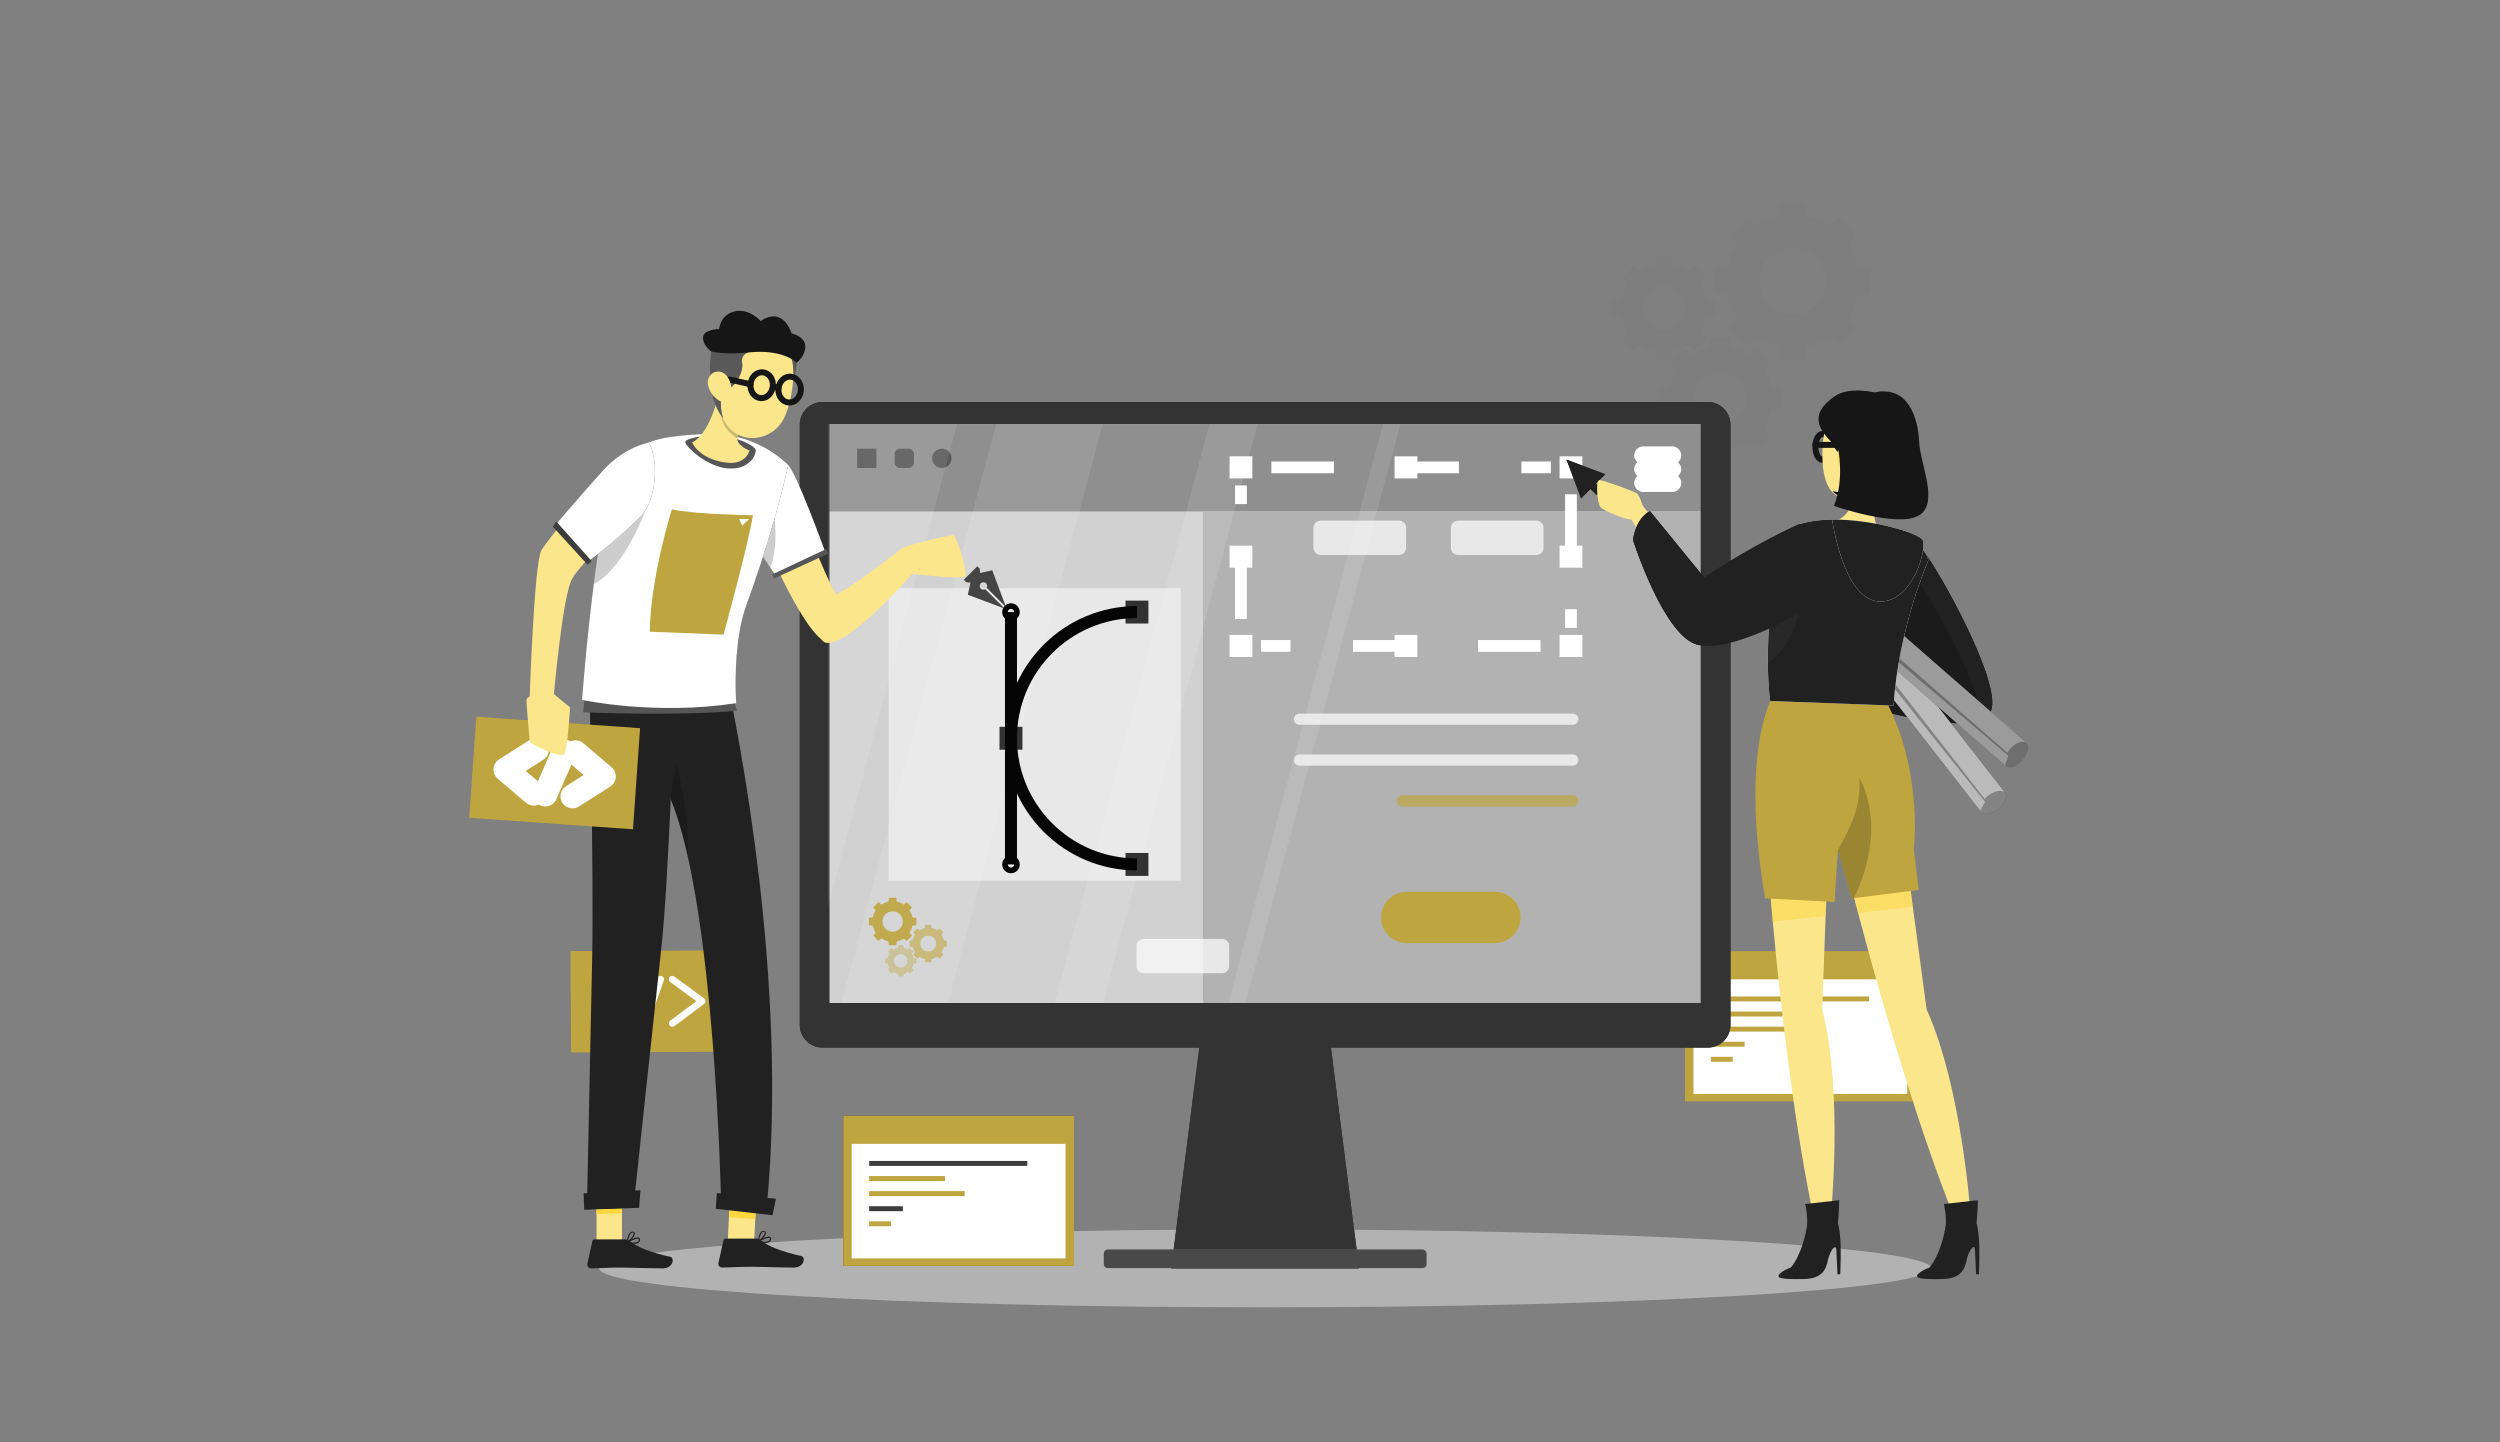 <svg width="208" height="120" viewBox="0 0 208 120" fill="none" xmlns="http://www.w3.org/2000/svg">
<rect x="0" y="0" width="208" height="120" fill="#808080" stroke="none"/>
<g clip-path="url(#clip0_1474_2840)">
<path d="M155.622 24.452V22.396L154.565 22.296C154.422 21.607 154.15 20.966 153.777 20.397L154.456 19.576L153.004 18.122L152.183 18.802C151.615 18.428 150.975 18.155 150.287 18.012L150.188 16.953H148.134L148.034 18.012C147.346 18.155 146.706 18.428 146.138 18.802L145.318 18.122L143.866 19.576L144.545 20.397C144.172 20.966 143.899 21.607 143.756 22.296L142.699 22.396V24.452L143.756 24.552C143.899 25.241 144.172 25.882 144.545 26.451L143.866 27.272L145.318 28.726L146.138 28.046C146.706 28.42 147.346 28.693 148.034 28.836L148.134 29.894H150.188L150.287 28.836C150.975 28.693 151.615 28.42 152.183 28.046L153.004 28.726L154.456 27.272L153.777 26.451C154.15 25.882 154.422 25.241 154.565 24.552L155.622 24.452ZM149.161 26.207C147.626 26.207 146.381 24.961 146.381 23.424C146.381 21.887 147.626 20.64 149.161 20.64C150.696 20.64 151.94 21.887 151.94 23.424C151.94 24.961 150.696 26.207 149.161 26.207Z" fill="#545454" fill-opacity="0.05"/>
<path d="M142.26 28.917C141.721 29.029 141.219 29.242 140.774 29.535L140.131 29.003L138.994 30.142L139.526 30.785C139.234 31.231 139.019 31.734 138.907 32.274L138.079 32.352V33.963L138.907 34.041C139.019 34.581 139.234 35.083 139.526 35.529L138.994 36.173L140.131 37.312L140.774 36.779C141.219 37.072 141.721 37.286 142.26 37.398L142.338 38.228H143.947L144.025 37.398C144.564 37.286 145.066 37.072 145.511 36.779L146.154 37.312L147.292 36.173L146.76 35.529C147.052 35.083 147.266 34.581 147.378 34.041L148.206 33.963V32.352L147.378 32.274C147.266 31.734 147.052 31.231 146.76 30.785L147.292 30.142L146.154 29.003L145.511 29.535C145.066 29.242 144.564 29.029 144.025 28.917L143.947 28.087H142.338L142.26 28.917ZM145.321 33.157C145.321 34.362 144.346 35.339 143.142 35.339C141.94 35.339 140.964 34.362 140.964 33.157C140.964 31.953 141.94 30.976 143.142 30.976C144.346 30.976 145.321 31.953 145.321 33.157Z" fill="#545454" fill-opacity="0.05"/>
<path d="M136.456 22.593L135.916 22.145L134.961 23.102L135.408 23.643C135.162 24.018 134.983 24.44 134.889 24.893L134.193 24.959V26.312L134.889 26.377C134.983 26.831 135.162 27.253 135.408 27.628L134.961 28.168L135.916 29.125L136.456 28.678C136.83 28.923 137.252 29.103 137.705 29.197L137.77 29.894L139.122 29.894L139.187 29.197C139.64 29.103 140.061 28.923 140.435 28.678L140.976 29.125L141.931 28.168L141.484 27.628C141.73 27.253 141.909 26.831 142.003 26.377L142.699 26.312V24.959L142.003 24.893C141.909 24.44 141.73 24.018 141.484 23.643L141.931 23.102L140.976 22.145L140.435 22.593C140.061 22.347 139.64 22.167 139.187 22.073L139.122 21.377H137.77L137.705 22.073C137.252 22.167 136.83 22.347 136.456 22.593ZM140.275 25.635C140.275 26.647 139.456 27.467 138.446 27.467C137.435 27.467 136.616 26.647 136.616 25.635C136.616 24.624 137.435 23.803 138.446 23.803C139.456 23.803 140.275 24.624 140.275 25.635Z" fill="#545454" fill-opacity="0.05"/>
<path d="M159.388 91.638H140.196V79.138H159.388V91.638Z" fill="#BFA53F"/>
<path d="M158.686 91.013H140.898V81.482H158.686V91.013Z" fill="white"/>
<path d="M155.506 83.316H142.348V82.906H155.506V83.316Z" fill="#BFA53F"/>
<path d="M148.661 84.572H142.348V84.161H148.661V84.572Z" fill="#BFA53F"/>
<path d="M150.3 85.827H142.348V85.417H150.3V85.827Z" fill="#BFA53F"/>
<path d="M145.15 87.083H142.348V86.673H145.15V87.083Z" fill="#BFA53F"/>
<path d="M144.163 88.339H142.348V87.929H144.163V88.339Z" fill="#BFA53F"/>
<path d="M61.165 87.502L47.509 87.564L47.47 79.129L61.127 79.067L61.165 87.502Z" fill="#BFA53F"/>
<path d="M52.709 85.444C52.651 85.444 52.592 85.426 52.541 85.388L50.049 83.566C49.976 83.512 49.932 83.427 49.932 83.336C49.931 83.245 49.974 83.159 50.047 83.105L52.522 81.26C52.649 81.165 52.828 81.192 52.922 81.318C53.016 81.445 52.99 81.624 52.864 81.719L50.699 83.332L52.878 84.926C53.006 85.02 53.034 85.198 52.941 85.326C52.885 85.403 52.798 85.444 52.709 85.444Z" fill="#FCFCFC"/>
<path d="M55.943 85.429C55.856 85.429 55.769 85.389 55.713 85.314C55.619 85.187 55.645 85.007 55.772 84.913L57.936 83.299L55.758 81.706C55.63 81.612 55.602 81.433 55.695 81.305C55.788 81.177 55.967 81.15 56.095 81.243L58.586 83.066C58.66 83.119 58.703 83.205 58.703 83.296C58.704 83.386 58.661 83.472 58.589 83.526L56.113 85.372C56.062 85.41 56.003 85.429 55.943 85.429Z" fill="#FCFCFC"/>
<path d="M53.676 85.439C53.645 85.439 53.613 85.434 53.581 85.423C53.432 85.371 53.354 85.207 53.406 85.058L54.69 81.384C54.742 81.235 54.905 81.156 55.054 81.208C55.203 81.26 55.282 81.424 55.229 81.573L53.946 85.247C53.904 85.365 53.794 85.439 53.676 85.439Z" fill="#FCFCFC"/>
<path d="M160.676 105.529C160.676 107.319 135.865 108.77 105.259 108.77C74.653 108.77 49.842 107.319 49.842 105.529C49.842 103.739 74.653 102.288 105.259 102.288C135.865 102.288 160.676 103.739 160.676 105.529Z" fill="#B2B2B2"/>
<path d="M89.354 105.324H70.161V92.824H89.354V105.324Z" fill="#333333"/>
<path d="M89.354 105.324H70.161V92.824H89.354V105.324Z" fill="#BFA53F"/>
<path d="M88.651 104.699H70.863V95.168H88.651V104.699Z" fill="white"/>
<path d="M85.471 97.002H72.313V96.592H85.471V97.002Z" fill="#3D3D3D"/>
<path d="M78.627 98.258H72.313V97.848H78.627V98.258Z" fill="#BFA53F"/>
<path d="M80.264 99.513H72.313V99.103H80.264V99.513Z" fill="#BFA53F"/>
<path d="M75.115 100.769H72.313V100.359H75.115V100.769Z" fill="#3D3D3D"/>
<path d="M74.128 102.025H72.313V101.615H74.128V102.025Z" fill="#BFA53F"/>
<path d="M113.071 105.529H97.447L100.092 84.731H110.426L113.071 105.529Z" fill="#333333"/>
<path d="M113.07 105.53H97.447L99.257 91.3L100.093 84.731H110.424L111.658 94.423L113.07 105.53Z" fill="#333333"/>
<path d="M111.658 94.423L99.258 91.3L100.093 84.731H110.424L111.658 94.423Z" fill="#333333" fill-opacity="0.1"/>
<path d="M142.091 33.445H140.53H69.988H68.426C67.385 33.445 66.541 34.29 66.541 35.333V85.271C66.541 86.314 67.385 87.159 68.426 87.159H69.988H140.53H142.091C143.132 87.159 143.976 86.314 143.976 85.271V35.333C143.976 34.29 143.132 33.445 142.091 33.445Z" fill="#333333"/>
<path d="M142.091 33.445H140.53H69.988H68.426C67.385 33.445 66.541 34.29 66.541 35.333V85.271C66.541 86.314 67.385 87.159 68.426 87.159H69.988H140.53H142.091C143.132 87.159 143.976 86.314 143.976 85.271V35.333C143.976 34.29 143.132 33.445 142.091 33.445Z" fill="#333333"/>
<path d="M141.497 83.448H69.022V35.293H141.497V83.448Z" fill="#B2B2B2"/>
<path d="M118.345 103.967H92.173C91.99 103.967 91.841 104.115 91.841 104.299V105.172C91.841 105.355 91.99 105.504 92.172 105.504H118.345C118.528 105.504 118.677 105.355 118.677 105.172V104.299C118.677 104.115 118.528 103.967 118.345 103.967Z" fill="#727272"/>
<path d="M118.345 103.967H92.173C91.99 103.967 91.841 104.115 91.841 104.299V105.172C91.841 105.355 91.99 105.504 92.172 105.504H118.345C118.528 105.504 118.677 105.355 118.677 105.172V104.299C118.677 104.115 118.528 103.967 118.345 103.967Z" fill="#494949"/>
<path d="M141.497 42.516H69.022V35.339H141.497V42.516Z" fill="#050505" fill-opacity="0.2"/>
<path d="M69.022 83.449H100.08V42.602H69.022V83.449ZM24 -7.316H184V152.906H24V-7.316ZM24 152.906H184V-7.316H24V152.906Z" fill="white" fill-opacity="0.4"/>
<path d="M127.817 46.174H121.315C120.98 46.174 120.709 45.903 120.709 45.567V43.923C120.709 43.588 120.98 43.316 121.315 43.316H127.817C128.152 43.316 128.423 43.588 128.423 43.923V45.567C128.423 45.903 128.152 46.174 127.817 46.174Z" fill="white" fill-opacity="0.7"/>
<path d="M116.384 46.174H109.882C109.548 46.174 109.276 45.903 109.276 45.567V43.923C109.276 43.588 109.548 43.316 109.882 43.316H116.384C116.719 43.316 116.99 43.588 116.99 43.923V45.567C116.99 45.903 116.719 46.174 116.384 46.174Z" fill="white" fill-opacity="0.7"/>
<path d="M101.665 80.975H95.163C94.828 80.975 94.557 80.703 94.557 80.368V78.723C94.557 78.388 94.828 78.117 95.163 78.117H101.665C102 78.117 102.271 78.388 102.271 78.723V80.368C102.271 80.703 102 80.975 101.665 80.975Z" fill="white" fill-opacity="0.7"/>
<path d="M136.715 37.891H139.127" stroke="white" stroke-width="1.5" stroke-linecap="round" stroke-linejoin="round"/>
<path d="M136.715 39.036H139.127" stroke="white" stroke-width="1.5" stroke-linecap="round" stroke-linejoin="round"/>
<path d="M136.715 40.181H139.127" stroke="white" stroke-width="1.5" stroke-linecap="round" stroke-linejoin="round"/>
<path d="M73.935 73.276H98.245V48.933H73.935V73.276ZM24 -7.316H184V152.906H24V-7.316ZM24 152.906H184V-7.316H24V152.906Z" fill="white" fill-opacity="0.5"/>
<path d="M124.388 78.462H117.029C115.855 78.462 114.903 77.508 114.903 76.332C114.903 75.157 115.855 74.203 117.029 74.203H124.388C125.563 74.203 126.515 75.157 126.515 76.332C126.515 77.508 125.563 78.462 124.388 78.462Z" fill="#BFA53F"/>
<path d="M130.854 60.301H108.12C107.864 60.301 107.656 60.093 107.656 59.836C107.656 59.579 107.864 59.371 108.12 59.371H130.854C131.111 59.371 131.319 59.579 131.319 59.836C131.319 60.093 131.111 60.301 130.854 60.301Z" fill="white" fill-opacity="0.7"/>
<path d="M130.854 63.701H108.12C107.864 63.701 107.656 63.493 107.656 63.236C107.656 62.979 107.864 62.77 108.12 62.77H130.854C131.111 62.77 131.319 62.979 131.319 63.236C131.319 63.493 131.111 63.701 130.854 63.701Z" fill="white" fill-opacity="0.7"/>
<path d="M130.854 67.101H116.694C116.438 67.101 116.23 66.892 116.23 66.635C116.23 66.378 116.438 66.17 116.694 66.17H130.854C131.111 66.17 131.319 66.378 131.319 66.635C131.319 66.892 131.111 67.101 130.854 67.101Z" fill="#BFA53F" fill-opacity="0.7"/>
<path d="M71.311 38.937H72.917V37.329H71.311V38.937ZM24 -7.316H184V152.906H24V-7.316ZM24 152.906H184V-7.316H24V152.906Z" fill="#050505" fill-opacity="0.4"/>
<path d="M75.579 38.937H74.894C74.64 38.937 74.434 38.73 74.434 38.475V37.79C74.434 37.535 74.64 37.328 74.894 37.328H75.579C75.834 37.328 76.04 37.535 76.04 37.79V38.475C76.04 38.73 75.834 38.937 75.579 38.937Z" fill="#050505" fill-opacity="0.4"/>
<path d="M78.359 38.937C77.916 38.937 77.556 38.577 77.556 38.133V38.132C77.556 37.688 77.916 37.328 78.359 37.328C78.803 37.328 79.162 37.688 79.162 38.133C79.162 38.577 78.803 38.937 78.359 38.937Z" fill="#050505" fill-opacity="0.4"/>
<path d="M79.621 35.293L68.88 75.483V35.293H79.621Z" fill="white" fill-opacity="0.1"/>
<path d="M91.743 35.293L78.872 83.448H70.006L82.874 35.293H91.743Z" fill="white" fill-opacity="0.1"/>
<path d="M104.633 35.293L91.763 83.448H87.753L100.623 35.293H104.633Z" fill="white" fill-opacity="0.1"/>
<path d="M116.503 35.293L103.633 83.448H102.198L115.068 35.293H116.503Z" fill="white" fill-opacity="0.1"/>
<path d="M76.236 76.983V76.356L75.913 76.326C75.87 76.116 75.787 75.921 75.673 75.747L75.88 75.496L75.437 75.054L75.187 75.261C75.014 75.147 74.819 75.064 74.609 75.02L74.579 74.697H73.953L73.923 75.02C73.713 75.064 73.518 75.147 73.345 75.261L73.094 75.054L72.652 75.496L72.859 75.747C72.745 75.921 72.662 76.116 72.619 76.326L72.296 76.356V76.983L72.619 77.013C72.662 77.224 72.745 77.419 72.859 77.592L72.652 77.843L73.094 78.286L73.345 78.079C73.518 78.192 73.713 78.276 73.923 78.319L73.953 78.642H74.579L74.609 78.319C74.819 78.276 75.014 78.192 75.187 78.079L75.437 78.286L75.88 77.843L75.673 77.592C75.787 77.419 75.87 77.224 75.913 77.013L76.236 76.983ZM74.266 77.518C73.798 77.518 73.419 77.138 73.419 76.67C73.419 76.201 73.798 75.821 74.266 75.821C74.734 75.821 75.113 76.201 75.113 76.67C75.113 77.138 74.734 77.518 74.266 77.518Z" fill="#BFA53F" fill-opacity="0.9"/>
<path d="M78.772 78.752V78.261L78.52 78.237C78.486 78.073 78.421 77.92 78.331 77.783L78.494 77.587L78.147 77.24L77.951 77.402C77.815 77.313 77.662 77.248 77.498 77.214L77.474 76.961H76.984L76.96 77.214C76.796 77.248 76.642 77.313 76.507 77.402L76.311 77.24L75.964 77.587L76.126 77.783C76.037 77.92 75.972 78.073 75.938 78.237L75.685 78.261V78.752L75.938 78.776C75.972 78.941 76.037 79.094 76.126 79.23L75.964 79.426L76.311 79.773L76.507 79.611C76.642 79.7 76.796 79.765 76.96 79.799L76.984 80.052H77.474L77.498 79.799C77.662 79.765 77.815 79.7 77.951 79.611L78.147 79.773L78.494 79.426L78.331 79.23C78.421 79.094 78.486 78.941 78.52 78.776L78.772 78.752ZM77.229 79.171C76.862 79.171 76.565 78.874 76.565 78.507C76.565 78.139 76.862 77.842 77.229 77.842C77.596 77.842 77.893 78.139 77.893 78.507C77.893 78.874 77.596 79.171 77.229 79.171Z" fill="#BFA53F" fill-opacity="0.6"/>
<path d="M76.236 80.147V79.734L76.023 79.714C75.995 79.576 75.94 79.447 75.865 79.333L76.001 79.168L75.71 78.877L75.546 79.013C75.432 78.938 75.303 78.883 75.165 78.855L75.145 78.642H74.733L74.713 78.855C74.575 78.883 74.447 78.938 74.332 79.013L74.168 78.877L73.877 79.168L74.013 79.333C73.938 79.447 73.883 79.576 73.855 79.714L73.643 79.734V80.147L73.855 80.167C73.883 80.305 73.938 80.434 74.013 80.547L73.877 80.712L74.168 81.004L74.332 80.868C74.447 80.943 74.575 80.998 74.713 81.026L74.733 81.239H75.145L75.165 81.026C75.303 80.998 75.432 80.943 75.546 80.868L75.71 81.004L76.001 80.712L75.865 80.547C75.94 80.434 75.995 80.305 76.023 80.167L76.236 80.147ZM74.939 80.499C74.631 80.499 74.381 80.249 74.381 79.941C74.381 79.632 74.631 79.382 74.939 79.382C75.247 79.382 75.497 79.632 75.497 79.941C75.497 80.249 75.247 80.499 74.939 80.499Z" fill="#BFA53F" fill-opacity="0.4"/>
<path d="M130.705 52.984V53.742H129.894" stroke="white" stroke-width="0.979" stroke-miterlimit="10"/>
<path d="M128.172 53.742H104.918" stroke="white" stroke-width="0.979" stroke-miterlimit="10" stroke-dasharray="5.2 5.2"/>
<path d="M104.057 53.742H103.247V52.984" stroke="white" stroke-width="0.979" stroke-miterlimit="10"/>
<path d="M103.247 51.502V40.385" stroke="white" stroke-width="0.979" stroke-miterlimit="10" stroke-dasharray="4.78 4.78"/>
<path d="M103.247 39.644V38.886H104.057" stroke="white" stroke-width="0.979" stroke-miterlimit="10"/>
<path d="M105.78 38.886H129.033" stroke="white" stroke-width="0.979" stroke-miterlimit="10" stroke-dasharray="5.2 5.2"/>
<path d="M129.894 38.886H130.705V39.644" stroke="white" stroke-width="0.979" stroke-miterlimit="10"/>
<path d="M130.705 41.126V52.242" stroke="white" stroke-width="0.979" stroke-miterlimit="10" stroke-dasharray="4.78 4.78"/>
<path d="M130.246 39.315H131.163V38.456H130.246V39.315Z" fill="#727272"/>
<path d="M130.246 39.315H131.163V38.456H130.246V39.315Z" stroke="white" stroke-width="0.979" stroke-miterlimit="10"/>
<path d="M130.246 54.172H131.163V53.313H130.246V54.172Z" fill="#727272"/>
<path d="M130.246 54.172H131.163V53.313H130.246V54.172Z" stroke="white" stroke-width="0.979" stroke-miterlimit="10"/>
<path d="M102.788 39.315H103.706V38.456H102.788V39.315Z" fill="#727272"/>
<path d="M102.788 39.315H103.706V38.456H102.788V39.315Z" stroke="white" stroke-width="0.979" stroke-miterlimit="10"/>
<path d="M102.788 54.172H103.706V53.313H102.788V54.172Z" fill="#727272"/>
<path d="M102.788 54.172H103.706V53.313H102.788V54.172Z" stroke="white" stroke-width="0.979" stroke-miterlimit="10"/>
<path d="M116.517 39.315H117.435V38.456H116.517V39.315Z" fill="#727272"/>
<path d="M116.517 39.315H117.435V38.456H116.517V39.315Z" stroke="white" stroke-width="0.979" stroke-miterlimit="10"/>
<path d="M116.517 54.172H117.435V53.313H116.517V54.172Z" fill="#727272"/>
<path d="M116.517 54.172H117.435V53.313H116.517V54.172Z" stroke="white" stroke-width="0.979" stroke-miterlimit="10"/>
<path d="M130.246 46.744H131.163V45.885H130.246V46.744Z" fill="#727272"/>
<path d="M130.246 46.744H131.163V45.885H130.246V46.744Z" stroke="white" stroke-width="0.979" stroke-miterlimit="10"/>
<path d="M102.788 46.744H103.706V45.885H102.788V46.744Z" fill="#727272"/>
<path d="M102.788 46.744H103.706V45.885H102.788V46.744Z" stroke="white" stroke-width="0.979" stroke-miterlimit="10"/>
<path d="M94.142 51.378H95.049V50.471H94.142V51.378Z" stroke="#050505" stroke-opacity="0.8" stroke-miterlimit="10"/>
<path d="M94.142 72.375H95.049V71.467H94.142V72.375Z" stroke="#050505" stroke-opacity="0.8" stroke-miterlimit="10"/>
<path d="M83.659 61.876H84.565V60.969H83.659V61.876Z" stroke="#050505" stroke-opacity="0.8" stroke-miterlimit="10"/>
<path d="M94.596 71.921C88.805 71.921 84.112 67.221 84.112 61.423C84.112 55.625 88.805 50.924 94.596 50.924" stroke="#050505" stroke-miterlimit="10"/>
<path d="M84.112 50.924V71.921" stroke="#050505" stroke-miterlimit="10"/>
<path d="M84.347 50.924C84.347 51.054 84.241 51.159 84.112 51.159C83.982 51.159 83.877 51.054 83.877 50.924C83.877 50.794 83.982 50.69 84.112 50.69C84.241 50.69 84.347 50.794 84.347 50.924Z" stroke="#050505" stroke-miterlimit="10"/>
<path d="M84.347 71.921C84.347 72.05 84.241 72.156 84.112 72.156C83.982 72.156 83.877 72.05 83.877 71.921C83.877 71.791 83.982 71.686 84.112 71.686C84.241 71.686 84.347 71.791 84.347 71.921Z" stroke="#050505" stroke-miterlimit="10"/>
<path d="M130.329 38.236L131.541 41.481L133.569 39.451L130.329 38.236Z" fill="#727272"/>
<path d="M133.283 40.743L132.831 41.195L131.827 40.19L132.279 39.737L133.283 40.743Z" fill="#727272"/>
<path d="M133.57 39.451L130.329 38.237L131.541 41.481L132.33 40.693L132.831 41.195L133.283 40.743L132.781 40.24L133.57 39.451Z" fill="#212121"/>
<path d="M160.014 45.863C161.069 46.999 166.574 56.769 165.657 59.127C164.741 61.485 156.381 59.097 156.381 59.097L156.761 55.801C156.761 55.801 159.977 55.802 160.274 55.486C160.571 55.17 155.756 50.681 155.756 50.681L160.014 45.863Z" fill="#161616"/>
<path d="M165.658 59.128C165.553 59.398 165.351 59.605 165.076 59.761C165.073 59.761 165.071 59.764 165.068 59.767C165.017 59.795 164.961 59.822 164.905 59.847C164.899 59.85 164.89 59.853 164.882 59.856C164.834 59.878 164.781 59.9 164.727 59.916C164.515 59.995 164.277 60.052 164.018 60.09C163.95 60.101 163.881 60.109 163.81 60.117C163.708 60.13 163.605 60.139 163.499 60.145C163.411 60.151 163.319 60.158 163.228 60.161C160.457 60.261 156.381 59.098 156.381 59.098L156.761 55.8C156.761 55.8 159.976 55.802 160.274 55.485C160.345 55.408 160.113 55.084 159.723 54.636L159.717 54.631C158.77 53.544 156.886 51.746 156.108 51.012C155.889 50.805 155.756 50.68 155.756 50.68L160.013 45.863C161.068 46.998 166.574 56.767 165.658 59.128Z" fill="#212121"/>
<path d="M165.076 59.761C165.073 59.761 165.07 59.764 165.068 59.767C165.017 59.795 164.961 59.822 164.905 59.847C164.899 59.85 164.891 59.853 164.882 59.857C164.834 59.879 164.781 59.9 164.727 59.917C164.515 59.995 164.277 60.053 164.018 60.09C163.949 60.101 163.881 60.109 163.81 60.118C163.708 60.13 163.605 60.139 163.499 60.146C163.411 60.152 163.32 60.158 163.228 60.161C160.457 60.261 156.381 59.098 156.381 59.098L156.761 55.8C156.761 55.8 160.388 55.979 160.686 55.662C160.692 55.657 160.692 55.653 160.694 55.648C160.747 55.526 160.333 55.133 159.724 54.637L159.718 54.631C158.77 53.544 156.886 51.746 156.108 51.012L158.121 48.702L159.707 48.474C159.707 48.474 163.419 54.046 165.076 59.761Z" fill="#050505" fill-opacity="0.2"/>
<path d="M149.58 45.902C149.022 46.338 148.76 46.937 148.996 47.24L164.817 67.548C165.053 67.851 165.697 67.744 166.255 67.308C166.813 66.872 167.074 66.272 166.838 65.969L151.018 45.661C150.782 45.359 150.138 45.466 149.58 45.902Z" fill="#161616"/>
<path d="M151.017 45.661L166.837 65.97C167.073 66.272 166.812 66.872 166.255 67.307C165.696 67.743 165.053 67.85 164.818 67.547L148.997 47.239C148.867 47.072 148.889 46.816 149.028 46.543C149.092 46.417 149.185 46.283 149.302 46.159C149.382 46.071 149.476 45.983 149.58 45.902C150.136 45.467 150.781 45.359 151.017 45.661Z" fill="white" fill-opacity="0.7"/>
<path d="M166.838 65.97C167.073 66.272 166.811 66.872 166.255 67.306C165.696 67.743 165.053 67.849 164.818 67.547C164.688 67.38 164.991 67.11 165.158 66.728L149.028 46.543C149.093 46.416 149.185 46.283 149.302 46.159L165.124 66.47C165.207 66.38 165.297 66.291 165.4 66.21C165.957 65.775 166.602 65.667 166.838 65.97Z" fill="#050505" fill-opacity="0.3"/>
<path d="M147.85 45.384C147.385 45.918 147.242 46.556 147.531 46.808L166.911 63.743C167.2 63.996 167.812 63.767 168.278 63.233C168.743 62.7 168.886 62.062 168.597 61.809L149.217 44.875C148.927 44.622 148.316 44.85 147.85 45.384Z" fill="#727272"/>
<path d="M149.216 44.875L168.596 61.81C168.885 62.062 168.742 62.7 168.277 63.233C167.811 63.768 167.201 63.994 166.912 63.742L147.532 46.807C147.373 46.668 147.345 46.412 147.431 46.119C147.47 45.982 147.535 45.833 147.626 45.69C147.688 45.588 147.764 45.483 147.851 45.384C148.315 44.851 148.928 44.623 149.216 44.875Z" fill="#9B9B9B"/>
<path d="M168.596 61.81C168.885 62.062 168.742 62.7 168.278 63.233C167.811 63.767 167.201 63.994 166.912 63.742C166.753 63.603 166.999 63.28 167.091 62.873L147.43 46.118C147.47 45.982 147.535 45.833 147.626 45.689L167.009 62.626C167.073 62.522 167.144 62.418 167.231 62.318C167.695 61.786 168.308 61.557 168.596 61.81Z" fill="#050505" fill-opacity="0.3"/>
<path d="M163.926 100.83L162.517 101.096C159.695 94.035 157.046 84.994 155.323 78.677C155.057 77.698 154.811 76.782 154.591 75.952C154.58 75.909 154.571 75.869 154.559 75.829C154.125 74.181 153.791 72.867 153.582 72.034C153.422 71.381 153.333 71.024 153.333 71.024L158.432 70.142L158.721 72.289L159.147 75.443L159.23 76.061L159.519 78.21L160.293 83.975C163.214 90.466 163.926 100.83 163.926 100.83Z" fill="#FBE68C"/>
<path d="M159.147 75.443L154.591 75.953C154.58 75.91 154.571 75.87 154.56 75.829C154.125 74.181 153.791 72.867 153.582 72.034L158.721 72.289L159.147 75.443Z" fill="#FDD73F" fill-opacity="0.5"/>
<path d="M159.639 74.037L154.245 74.728L154.036 74.753L152.927 70.683C152.927 70.683 150.657 63.154 151.054 56.801C151.242 56.579 156.523 57.615 156.523 57.615C160.073 63.658 159.229 70.683 159.229 70.683L159.639 74.037Z" fill="#BFA53F"/>
<path d="M154.245 74.727L154.037 74.753L152.928 70.683C152.928 70.683 155.306 66.616 154.563 64.498C154.668 64.647 157.229 68.451 154.245 74.727Z" fill="#050505" fill-opacity="0.2"/>
<path d="M159.629 105.953C159.896 105.737 160.2 105.572 160.526 105.465C160.526 105.465 161.5 104.497 161.969 101.582L163.245 101.249C163.689 101.141 164.153 101.322 164.406 101.703C164.441 101.754 164.468 101.811 164.487 101.871C164.553 102.183 164.598 102.5 164.623 102.818C164.752 103.804 164.642 106.019 164.642 106.019H164.411L164.319 104.009C164.285 103.327 163.764 104.127 163.614 104.862C163.465 105.596 163.148 106.378 161.655 106.415C159.913 106.449 159.189 106.381 159.629 105.953Z" fill="#212121"/>
<path d="M164.45 101.727C164.534 101.044 164.56 99.859 164.56 99.859L161.725 100.173C161.725 100.173 162.069 101.522 161.786 102.534C163.214 102.159 164.45 101.727 164.45 101.727Z" fill="#212121"/>
<path d="M152.322 101.196L150.89 101.219C149.436 94.376 148.406 85.907 147.766 79.519C147.666 78.517 147.574 77.57 147.494 76.685C147.457 76.264 147.42 75.861 147.386 75.472C147.214 73.551 147.097 72.028 147.026 71.087C146.974 70.4 146.948 70.022 146.948 70.022H152.122L152.074 71.342L151.914 75.698L151.896 76.195L151.787 79.072L151.608 83.969C153.382 90.864 152.322 101.196 152.322 101.196Z" fill="#FBE68C"/>
<path d="M152.073 71.341L151.913 75.698L151.896 76.195L147.494 76.685C147.457 76.264 147.42 75.861 147.386 75.472C147.214 73.551 147.097 72.028 147.026 71.087L152.073 71.341Z" fill="#FDD73F" fill-opacity="0.5"/>
<path d="M152.928 70.683C152.844 71.576 152.636 75.045 152.636 75.045L146.857 74.742C144.282 59.609 148.683 56.035 148.683 56.035L153.454 57.638C155.291 65.54 155.103 66.791 152.928 70.683Z" fill="#BFA53F"/>
<path d="M148.094 105.953C148.361 105.737 148.664 105.572 148.99 105.465C148.99 105.465 149.965 104.497 150.434 101.582L151.71 101.249C152.154 101.141 152.617 101.322 152.871 101.703C152.906 101.754 152.933 101.811 152.952 101.871C153.018 102.183 153.063 102.5 153.088 102.818C153.216 103.804 153.106 106.019 153.106 106.019H152.876L152.784 104.009C152.75 103.327 152.228 104.127 152.079 104.862C151.93 105.596 151.613 106.378 150.119 106.415C148.377 106.449 147.654 106.381 148.094 105.953Z" fill="#212121"/>
<path d="M152.915 101.727C152.999 101.044 153.025 99.859 153.025 99.859L150.19 100.173C150.19 100.173 150.533 101.522 150.251 102.534C151.678 102.159 152.915 101.727 152.915 101.727Z" fill="#212121"/>
<path d="M156.351 43.798C156.552 44.732 155.344 45.113 155.344 45.113C153.369 44.268 153.002 43.215 153.002 43.215C154.65 42.355 154.173 39.92 154.173 39.92L154.509 40.086L156.862 40.547C156.862 40.547 156.209 41.801 156.122 42.088C156.122 42.09 156.12 42.093 156.12 42.095C155.677 43.591 156.351 43.798 156.351 43.798Z" fill="#FBE68C"/>
<path d="M152.214 37.182C152.214 37.776 151.951 38.257 151.627 38.257C151.302 38.257 151.039 37.776 151.039 37.182C151.039 36.588 151.302 36.106 151.627 36.106C151.951 36.106 152.214 36.588 152.214 37.182Z" stroke="#161616" stroke-width="0.5" stroke-linecap="round" stroke-linejoin="round"/>
<path d="M156.086 40.786C156.065 40.804 156.041 40.823 156.018 40.836C155.7 41.062 155.336 41.278 154.923 41.373C153.764 41.64 152.973 41.481 152.457 40.957H152.454C151.732 40.17 151.551 38.775 151.653 37.093C151.698 36.322 151.808 35.651 152.02 35.129C152.023 35.124 152.023 35.104 152.025 35.099C152.036 35.078 152.043 35.049 152.053 35.028C152.371 34.299 152.897 33.826 153.738 33.627C154.029 33.558 154.359 33.52 154.732 33.515C158.006 33.481 158.596 38.913 156.086 40.786Z" fill="#FBE68C"/>
<path d="M156.018 40.836C155.701 41.062 155.337 41.232 154.923 41.327C153.765 41.594 152.973 41.398 152.457 40.865C153.026 40.991 153.791 41.038 154.535 40.694C155.004 40.479 155.525 40.589 156.018 40.836Z" fill="#050505"/>
<path d="M152.019 35.107C152.019 35.107 151.838 37.407 154.014 38.395C154.014 38.395 154.949 40.784 156.325 40.818C158.2 40.864 159.853 38.191 159.204 35.469C158.361 31.939 153.021 31.652 152.019 35.107Z" fill="#161616"/>
<path d="M152.912 37.735C152.913 37.376 153.201 36.773 153.758 36.855C154.334 36.94 154.653 38.362 153.237 38.681C153.034 38.726 152.911 38.483 152.912 37.735Z" fill="#FDDB53"/>
<path d="M156.018 32.663C156.018 32.663 153.827 32.108 152.616 32.99C151.202 34.021 150.665 35.086 152.34 36.741C152.34 36.741 156.019 35.547 157.241 35.799C158.464 36.053 159.339 36.409 159.339 36.409C159.596 33.976 157.241 32.166 156.018 32.663Z" fill="#161616"/>
<path d="M152.912 37.181C152.912 37.181 153.497 39.833 152.586 42.092C152.586 42.092 157.787 43.899 159.596 42.918C161.405 41.936 159.747 38.641 159.672 36.74C159.596 34.841 158.772 32.033 156.018 32.663C153.265 33.293 152.912 37.181 152.912 37.181Z" fill="#161616"/>
<path d="M151.039 37.011H153.236" stroke="#161616" stroke-width="0.5" stroke-linecap="round" stroke-linejoin="round"/>
<path d="M149.792 43.593C149.792 43.593 152.408 42.659 156.35 43.799C160.293 44.938 160.438 46.62 160.438 46.62C160.438 46.62 157.939 52.289 157.547 58.708L147.274 58.323C147.274 58.323 146.049 49.265 149.792 43.593Z" fill="white"/>
<path d="M160.439 46.618C160.439 46.618 157.941 52.288 157.546 58.708L147.274 58.324C147.274 58.324 147.102 57.062 147.086 55.188C147.071 53.88 147.131 52.271 147.371 50.582C147.714 48.207 148.42 45.671 149.792 43.593C149.792 43.593 152.407 42.66 156.349 43.799C160.293 44.938 160.439 46.618 160.439 46.618Z" fill="#212121"/>
<path d="M149.649 50.969C149.649 50.969 149.223 53.579 147.085 55.188C147.071 53.879 147.131 52.271 147.371 50.582L149.649 50.969Z" fill="#494949" fill-opacity="0.2"/>
<path d="M152.436 43.233C152.436 43.233 153.348 49.769 156.238 50.033C159.128 50.297 160.422 45.469 159.932 44.883C159.442 44.296 155.72 43.189 152.436 43.233Z" fill="white"/>
<path d="M152.436 43.233C152.436 43.233 153.348 49.769 156.238 50.033C159.128 50.297 160.422 45.469 159.932 44.883C159.442 44.296 155.72 43.189 152.436 43.233Z" fill="#212121"/>
<path d="M138.053 43.885L136.659 42.032C136.659 42.032 136.416 41.208 136.158 41.031C135.899 40.853 133.356 39.928 133.058 39.949C132.76 39.97 132.861 41.902 133.176 42.215C133.492 42.528 135.096 43.15 135.51 43.199C135.924 43.249 135.722 43.188 135.722 43.188L136.985 45.412L138.053 43.885Z" fill="#FBE68C"/>
<path d="M141.756 48.014L137.283 42.532C137.283 42.532 136.174 42.941 135.862 44.923C135.862 44.923 138.434 52.988 141.262 53.652C143.629 52.561 142.845 48.355 141.756 48.014Z" fill="#212121"/>
<path d="M141.756 48.014L137.283 42.532C137.283 42.532 136.174 42.941 135.862 44.923C135.862 44.923 138.434 52.988 141.262 53.652C143.47 52.717 143.039 48.47 141.756 48.014Z" fill="#212121"/>
<path d="M149.673 43.602C149.673 43.602 146.121 45.148 141.812 48.017C141.812 48.017 137.87 51.008 141.22 53.646C144.036 54.359 149.787 50.979 149.787 50.979C149.787 50.979 155.761 43.828 149.673 43.602Z" fill="#212121"/>
<path d="M60.531 103.561L62.722 103.717L62.966 98.988L60.774 98.833L60.531 103.561Z" fill="#FBE68C"/>
<path d="M60.775 98.833L62.966 98.988L62.838 101.427L60.647 101.272L60.775 98.833Z" fill="#FDD73F"/>
<path d="M53.82 55.635L60.234 55.41C61.505 61.209 65.567 81.748 63.809 100.236L59.991 99.897C59.991 99.897 59.492 75.453 55.821 66.538C54.168 61.428 53.856 57.111 53.82 55.635Z" fill="#212121"/>
<path d="M64.275 101.109L59.547 100.572L59.645 99.263L64.561 99.735L64.275 101.109Z" fill="#212121"/>
<path d="M55.824 66.538C56.366 67.852 56.836 69.5 57.249 71.358C57.412 67.046 55.996 62.527 55.996 62.527C55.996 62.527 54.812 61.986 54.6 61.891C55.11 64.374 55.824 66.538 55.824 66.538Z" fill="#050505" fill-opacity="0.2"/>
<path d="M62.942 103.05H60.371C60.284 103.05 60.209 103.11 60.19 103.195L59.773 105.083C59.737 105.251 59.845 105.418 60.014 105.453C60.036 105.458 60.06 105.46 60.083 105.46C60.915 105.446 61.521 105.395 62.565 105.395C63.209 105.395 65.15 105.463 66.038 105.463C66.927 105.463 67.043 104.584 66.679 104.503C65.048 104.147 63.819 103.654 63.297 103.185C63.2 103.095 63.074 103.047 62.942 103.05Z" fill="#212121"/>
<path d="M63.088 103.343C63.068 103.338 63.053 103.321 63.05 103.3C63.046 103.28 63.056 103.261 63.074 103.252C63.149 103.203 63.833 102.783 64.067 102.904C64.121 102.929 64.155 102.984 64.154 103.044C64.168 103.146 64.128 103.248 64.049 103.314C63.93 103.395 63.786 103.433 63.642 103.422C63.455 103.416 63.269 103.39 63.088 103.343ZM63.233 103.273C63.48 103.357 63.749 103.343 63.987 103.235C64.037 103.19 64.063 103.122 64.054 103.055C64.052 103.014 64.035 102.996 64.022 102.996C64.002 102.985 63.98 102.98 63.957 102.982C63.7 103.032 63.453 103.131 63.233 103.273Z" fill="#212121"/>
<path d="M63.074 103.354C63.059 103.344 63.05 103.327 63.05 103.309C63.052 103.279 63.103 102.669 63.348 102.47C63.407 102.419 63.484 102.395 63.561 102.405C63.64 102.405 63.707 102.46 63.722 102.537C63.766 102.761 63.343 103.228 63.125 103.346H63.101C63.093 103.351 63.084 103.354 63.074 103.354ZM63.413 102.529C63.265 102.72 63.177 102.951 63.163 103.193C63.381 103.028 63.65 102.675 63.623 102.537C63.62 102.524 63.615 102.486 63.551 102.486H63.526C63.484 102.486 63.445 102.502 63.413 102.529Z" fill="#212121"/>
<path d="M49.632 103.397L51.747 103.324L51.749 98.412L49.632 98.485L49.632 103.397Z" fill="#FBE68C"/>
<path d="M49.631 98.488L51.749 98.414L51.747 100.947L49.629 101.02L49.631 98.488Z" fill="#FDD73F"/>
<path d="M49.004 55.417L57.031 55.136C56.753 60.87 56.713 60.638 55.822 66.151C55.604 70.999 55.325 76.158 55.021 78.909C54.279 85.68 52.7 100.474 52.7 100.474L48.829 100.61C48.829 100.61 49.13 86.491 49.266 79.858C49.416 72.657 49.04 56.893 49.004 55.417Z" fill="#212121"/>
<path d="M53.169 100.49L48.605 100.649L48.557 99.284L53.29 99.03L53.169 100.49Z" fill="#212121"/>
<path d="M52.038 103.117H49.467C49.38 103.117 49.305 103.177 49.286 103.262L48.869 105.15C48.833 105.318 48.941 105.485 49.11 105.52C49.133 105.525 49.156 105.527 49.178 105.527C50.011 105.513 50.617 105.462 51.661 105.462C52.305 105.462 54.246 105.529 55.134 105.529C56.023 105.529 56.139 104.651 55.775 104.57C54.144 104.214 52.916 103.721 52.394 103.251C52.297 103.163 52.17 103.114 52.038 103.117Z" fill="#212121"/>
<path d="M52.183 103.41C52.163 103.405 52.148 103.388 52.146 103.368C52.142 103.348 52.152 103.328 52.17 103.319C52.245 103.27 52.929 102.85 53.163 102.971C53.217 102.997 53.251 103.052 53.25 103.111C53.264 103.213 53.224 103.315 53.145 103.381C53.026 103.462 52.882 103.5 52.738 103.489C52.551 103.483 52.365 103.457 52.183 103.41ZM52.329 103.34C52.576 103.424 52.845 103.41 53.083 103.303C53.133 103.257 53.158 103.19 53.15 103.122C53.147 103.081 53.131 103.063 53.118 103.063C53.098 103.052 53.075 103.047 53.053 103.049C52.795 103.099 52.549 103.198 52.329 103.34Z" fill="#212121"/>
<path d="M52.17 103.422C52.154 103.411 52.146 103.394 52.146 103.376C52.149 103.346 52.199 102.736 52.444 102.537C52.503 102.486 52.58 102.463 52.657 102.472C52.736 102.472 52.803 102.528 52.819 102.604C52.862 102.828 52.439 103.295 52.221 103.413H52.197C52.189 103.418 52.179 103.422 52.17 103.422ZM52.509 102.596C52.361 102.787 52.273 103.018 52.258 103.26C52.477 103.095 52.746 102.742 52.719 102.604C52.716 102.591 52.711 102.554 52.647 102.554H52.622C52.58 102.554 52.541 102.569 52.509 102.596Z" fill="#212121"/>
<path d="M80.525 49.482L83.574 50.625L81.975 49.024C81.855 49.091 81.703 49.078 81.601 48.976C81.478 48.853 81.478 48.653 81.601 48.529C81.724 48.406 81.924 48.406 82.047 48.529C82.15 48.631 82.162 48.783 82.095 48.904L83.694 50.505L82.553 47.451L81.543 47.676L81.504 47.31L81.312 47.119L80.193 48.24L80.384 48.431L80.749 48.471L80.525 49.482Z" fill="#161616"/>
<path d="M80.525 49.482L83.574 50.625L81.975 49.024C81.855 49.091 81.703 49.078 81.601 48.976C81.478 48.853 81.478 48.653 81.601 48.529C81.724 48.406 81.924 48.406 82.047 48.529C82.15 48.631 82.162 48.783 82.095 48.904L83.694 50.505L82.553 47.451L81.543 47.676L81.504 47.31L81.312 47.119L80.193 48.24L80.384 48.431L80.749 48.471L80.525 49.482Z" fill="white" fill-opacity="0.2"/>
<path d="M68.547 53.418C70.325 54.202 75.879 47.752 75.879 47.752C75.879 47.752 80.091 48.229 80.314 47.965C80.538 47.7 79.619 44.578 79.312 44.534C79.005 44.491 75.173 45.425 75.003 45.638C74.833 45.852 70.137 49.357 69.946 49.219C68.973 49.886 67.142 51.995 68.547 53.418Z" fill="#FBE68C"/>
<path d="M76.471 47.37C76.508 47.367 76.543 47.363 76.575 47.357C76.558 47.344 76.544 47.332 76.53 47.319C76.512 47.338 76.494 47.355 76.471 47.37Z" fill="#898989"/>
<path d="M63.528 44.771C63.528 44.771 66.984 53.083 68.885 53.48C71.186 53.04 69.807 49.973 69.383 49.08C69.167 48.984 67.129 44.036 67.129 44.036L63.528 44.771Z" fill="#FBE68C"/>
<path d="M61.904 43.918L62.287 44.499L64.079 47.217L64.45 47.777L68.644 45.892C68.644 45.892 66.261 39.328 65.576 38.695L61.904 43.918Z" fill="#727272"/>
<path d="M61.904 43.918L62.287 44.499L64.079 47.217L64.45 47.777L68.644 45.892C68.644 45.892 66.261 39.328 65.576 38.695L61.904 43.918Z" fill="white"/>
<path d="M62.288 44.498L64.079 47.216C64.868 45.258 64.368 42.717 64.368 42.717L62.288 44.498Z" fill="#050505" fill-opacity="0.2"/>
<path d="M64.243 47.795L68.732 45.684L68.897 46.067L64.404 48.128L64.243 47.795Z" fill="#565656"/>
<path d="M48.657 57.892L48.52 59.267C48.52 59.267 56.44 59.594 61.309 59.138L61.059 58.223L48.657 57.892Z" fill="#565656"/>
<path d="M65.579 38.693C65.579 38.693 63.045 35.927 58.788 36.1C54.53 36.273 53.236 36.812 51.806 38.333C49.719 40.554 48.426 58.234 48.426 58.234C48.426 58.234 54.509 59.547 61.254 58.502C61.254 58.502 60.883 53.659 62.128 50.263C64.549 43.658 65.579 38.693 65.579 38.693Z" fill="#565656"/>
<path d="M48.425 58.234C48.425 58.234 54.507 59.547 61.255 58.503C61.255 58.503 61.208 57.907 61.203 56.984C61.2 56.549 61.207 56.036 61.232 55.483C61.256 54.912 61.302 54.294 61.375 53.663C61.414 53.324 61.462 52.981 61.519 52.638C61.657 51.82 61.854 51.005 62.127 50.263C62.279 49.845 62.427 49.434 62.57 49.03C62.818 48.326 63.049 47.642 63.265 46.988C63.716 45.613 64.097 44.357 64.41 43.262C64.635 42.476 64.825 41.772 64.982 41.168C65.157 40.496 65.292 39.945 65.39 39.535C65.519 38.991 65.579 38.694 65.579 38.694C65.579 38.694 65.408 38.507 65.078 38.232C64.159 37.465 62.004 36.017 58.929 36.098C58.882 36.097 58.835 36.099 58.788 36.1C55.544 36.233 54.02 36.577 52.847 37.406C52.479 37.664 52.147 37.971 51.806 38.335C51.574 38.583 51.347 39.025 51.137 39.616C50.786 40.586 50.463 41.952 50.174 43.509C50.131 43.742 50.089 43.979 50.047 44.219C49.861 45.3 49.686 46.452 49.528 47.614C49.483 47.944 49.439 48.275 49.397 48.604C49.333 49.108 49.272 49.613 49.213 50.108C49.065 51.359 48.938 52.572 48.828 53.66C48.674 55.227 48.56 56.535 48.495 57.346C48.449 57.912 48.425 58.234 48.425 58.234ZM59.049 36.245C59.349 36.229 59.643 36.227 59.903 36.238C61.066 36.291 62.886 37.052 62.879 37.491C62.871 37.929 62.303 39.092 60.579 38.973C59.983 38.934 59.393 38.715 58.867 38.428C57.872 37.888 57.114 37.108 57.023 36.84C56.914 36.525 58.009 36.305 59.049 36.245Z" fill="white"/>
<path d="M55.9 42.371C55.9 42.371 54.121 48.007 54.064 52.557L60.198 52.799C60.198 52.799 62.282 45.215 62.643 42.869C62.643 42.869 57.755 42.809 55.9 42.371Z" fill="#BFA53F"/>
<path d="M61.476 43.185L62.328 43.195L61.75 43.729L61.476 43.185Z" fill="white"/>
<path d="M49.397 48.603C51.987 47.25 53.709 42.447 53.709 42.447L52.102 41.657L50.174 43.508C50.132 43.74 50.09 43.977 50.048 44.217C49.861 45.299 49.687 46.45 49.529 47.613C49.484 47.942 49.439 48.274 49.397 48.603Z" fill="#050505" fill-opacity="0.2"/>
<path d="M57.589 36.797C58.162 38.069 59.92 38.517 60.822 38.514C62.087 38.511 62.367 37.492 62.367 37.492C62.367 37.492 61.302 37.074 61.353 36.49C61.383 36.15 61.513 35.81 61.689 35.478C61.78 35.303 61.886 35.132 61.997 34.965L60.053 31.596C59.821 33.161 58.956 36.183 57.589 36.797Z" fill="#FBE68C"/>
<path d="M60.129 33.234C59.496 35.005 60.703 36.093 61.353 36.49C61.383 36.15 61.513 35.81 61.689 35.478L60.129 33.234Z" fill="#050505" fill-opacity="0.2"/>
<path d="M66.294 29.129C66.294 29.129 66.565 32.071 64.954 33.1C63.342 34.13 63.66 28.703 63.66 28.703L66.294 29.129Z" fill="#898989"/>
<path d="M66.294 29.129C66.294 29.129 66.565 32.071 64.954 33.1C63.342 34.13 63.66 28.703 63.66 28.703L66.294 29.129Z" fill="#595959"/>
<path d="M60.33 35.152C61.016 36.275 62.223 36.631 63.305 36.357C64 36.182 64.644 35.745 65.065 35.087C65.122 35.001 65.173 34.91 65.221 34.816C66.087 33.079 66.63 28.702 64.699 28.698C63.117 28.694 61.62 28.072 60.699 29.362C60.435 29.727 60.265 30.152 60.195 30.599C59.842 32.668 59.536 33.868 60.33 35.152Z" fill="#FBE68C"/>
<path d="M62.286 28.397L62.231 29.328C61.904 29.432 61.663 29.736 61.735 30.12C61.889 30.939 61.239 32.047 60.566 32.414C60.566 32.414 60.608 32.079 60.314 32.106C60.02 32.133 59.783 33.875 60.178 34.799C60.178 34.799 59.251 33.782 59.115 31.884C58.99 30.128 59.133 29.035 59.451 28.229L62.286 28.397Z" fill="#898989"/>
<path d="M62.286 28.397L62.231 29.328C61.904 29.432 61.663 29.736 61.735 30.12C61.889 30.939 61.239 32.047 60.566 32.414C60.566 32.414 60.608 32.079 60.314 32.106C60.02 32.133 59.783 33.875 60.178 34.799C60.178 34.799 59.251 33.782 59.115 31.884C58.99 30.128 59.133 29.035 59.451 28.229L62.286 28.397Z" fill="#595959"/>
<path d="M59.178 29.246C59.178 29.246 60.347 29.533 62.231 29.327C65.151 29.007 66.279 30.171 66.279 30.171C66.279 30.171 67.011 29.645 66.999 28.81C66.987 27.976 65.852 27.734 65.852 27.734C65.852 27.734 65.587 26.773 64.852 26.424C64.116 26.076 63.292 26.714 63.292 26.714C63.292 26.714 62.423 25.714 61.296 25.877C59.912 26.078 59.831 27.375 59.831 27.375C59.831 27.375 58.523 27.395 58.493 28.064C58.464 28.733 59.178 29.246 59.178 29.246Z" fill="#161616"/>
<path d="M64.302 32.131C64.25 32.724 63.791 33.168 63.278 33.123C62.764 33.078 62.389 32.561 62.441 31.968C62.492 31.375 62.951 30.931 63.465 30.976C63.979 31.021 64.353 31.539 64.302 32.131Z" stroke="#161616" stroke-width="0.5" stroke-linecap="round" stroke-linejoin="round"/>
<path d="M66.628 32.495C66.576 33.088 66.118 33.532 65.604 33.487C65.091 33.442 64.716 32.925 64.768 32.332C64.82 31.739 65.278 31.295 65.792 31.34C66.305 31.386 66.68 31.903 66.628 32.495Z" stroke="#161616" stroke-width="0.5" stroke-linecap="round" stroke-linejoin="round"/>
<path d="M64.29 32.26C64.29 32.26 64.606 32.097 64.768 32.333" stroke="#161616" stroke-width="0.5" stroke-linecap="round" stroke-linejoin="round"/>
<path d="M62.442 31.968L60.828 31.607C60.617 31.56 60.395 31.6 60.214 31.717L60.138 31.766" stroke="#161616" stroke-width="0.5" stroke-linecap="round" stroke-linejoin="round"/>
<path d="M58.915 32.068C59.034 32.584 59.353 33.031 59.801 33.312C60.397 33.679 60.887 33.191 60.884 32.527C60.876 31.937 60.564 31.017 59.885 30.925C59.207 30.833 58.776 31.434 58.915 32.068Z" fill="#FBE68C"/>
<path d="M52.664 68.996L39.04 68.042L39.631 59.63L53.255 60.584L52.664 68.996Z" fill="#BFA53F"/>
<path d="M44.664 62.369L42.057 64.025L44.407 66.028" stroke="white" stroke-width="2" stroke-linecap="round" stroke-linejoin="round"/>
<path d="M47.631 66.255L50.238 64.6L47.888 62.596" stroke="white" stroke-width="2" stroke-linecap="round" stroke-linejoin="round"/>
<path d="M45.37 66.097L46.925 62.528" stroke="white" stroke-width="2" stroke-linecap="round" stroke-linejoin="round"/>
<path d="M45.044 45.799C44.438 46.85 44.074 57.932 44.074 57.932C44.074 57.932 43.804 58.053 43.801 58.293C43.797 58.532 44.046 61.614 44.103 61.752C44.16 61.891 46.618 63.126 46.931 62.754C47.245 62.381 47.421 58.852 47.421 58.852L46.087 57.756C46.087 57.756 46.814 49.553 47.594 48.168C48.028 46.197 46.153 44.889 45.044 45.799Z" fill="#FBE68C"/>
<path d="M50.268 39.214C50.268 39.214 45.647 44.748 45.041 45.799C44.575 47.014 46.207 48.783 47.59 48.167C48.37 46.781 51.817 43.656 51.817 43.656L50.268 39.214Z" fill="#FBE68C"/>
<path d="M53.982 36.824C54.856 38.323 54.583 41.668 53.324 42.95C51.419 44.89 49.056 46.62 49.056 46.62L46.283 43.582C46.283 43.582 48.701 40.767 50.172 39.138C51.96 37.158 53.982 36.824 53.982 36.824Z" fill="#565656"/>
<path d="M53.982 36.824C54.856 38.323 54.583 41.668 53.324 42.95C51.419 44.89 49.056 46.62 49.056 46.62L46.283 43.582C46.283 43.582 48.701 40.767 50.172 39.138C51.96 37.158 53.982 36.824 53.982 36.824Z" fill="white"/>
<path d="M46.266 43.371L45.995 43.818L48.887 46.987L49.231 46.691L46.266 43.371Z" fill="#3D3D3D"/>
</g>
<defs>
<clipPath id="clip0_1474_2840">
<rect width="160" height="106" fill="white" transform="translate(24 7)"/>
</clipPath>
</defs>
</svg>

